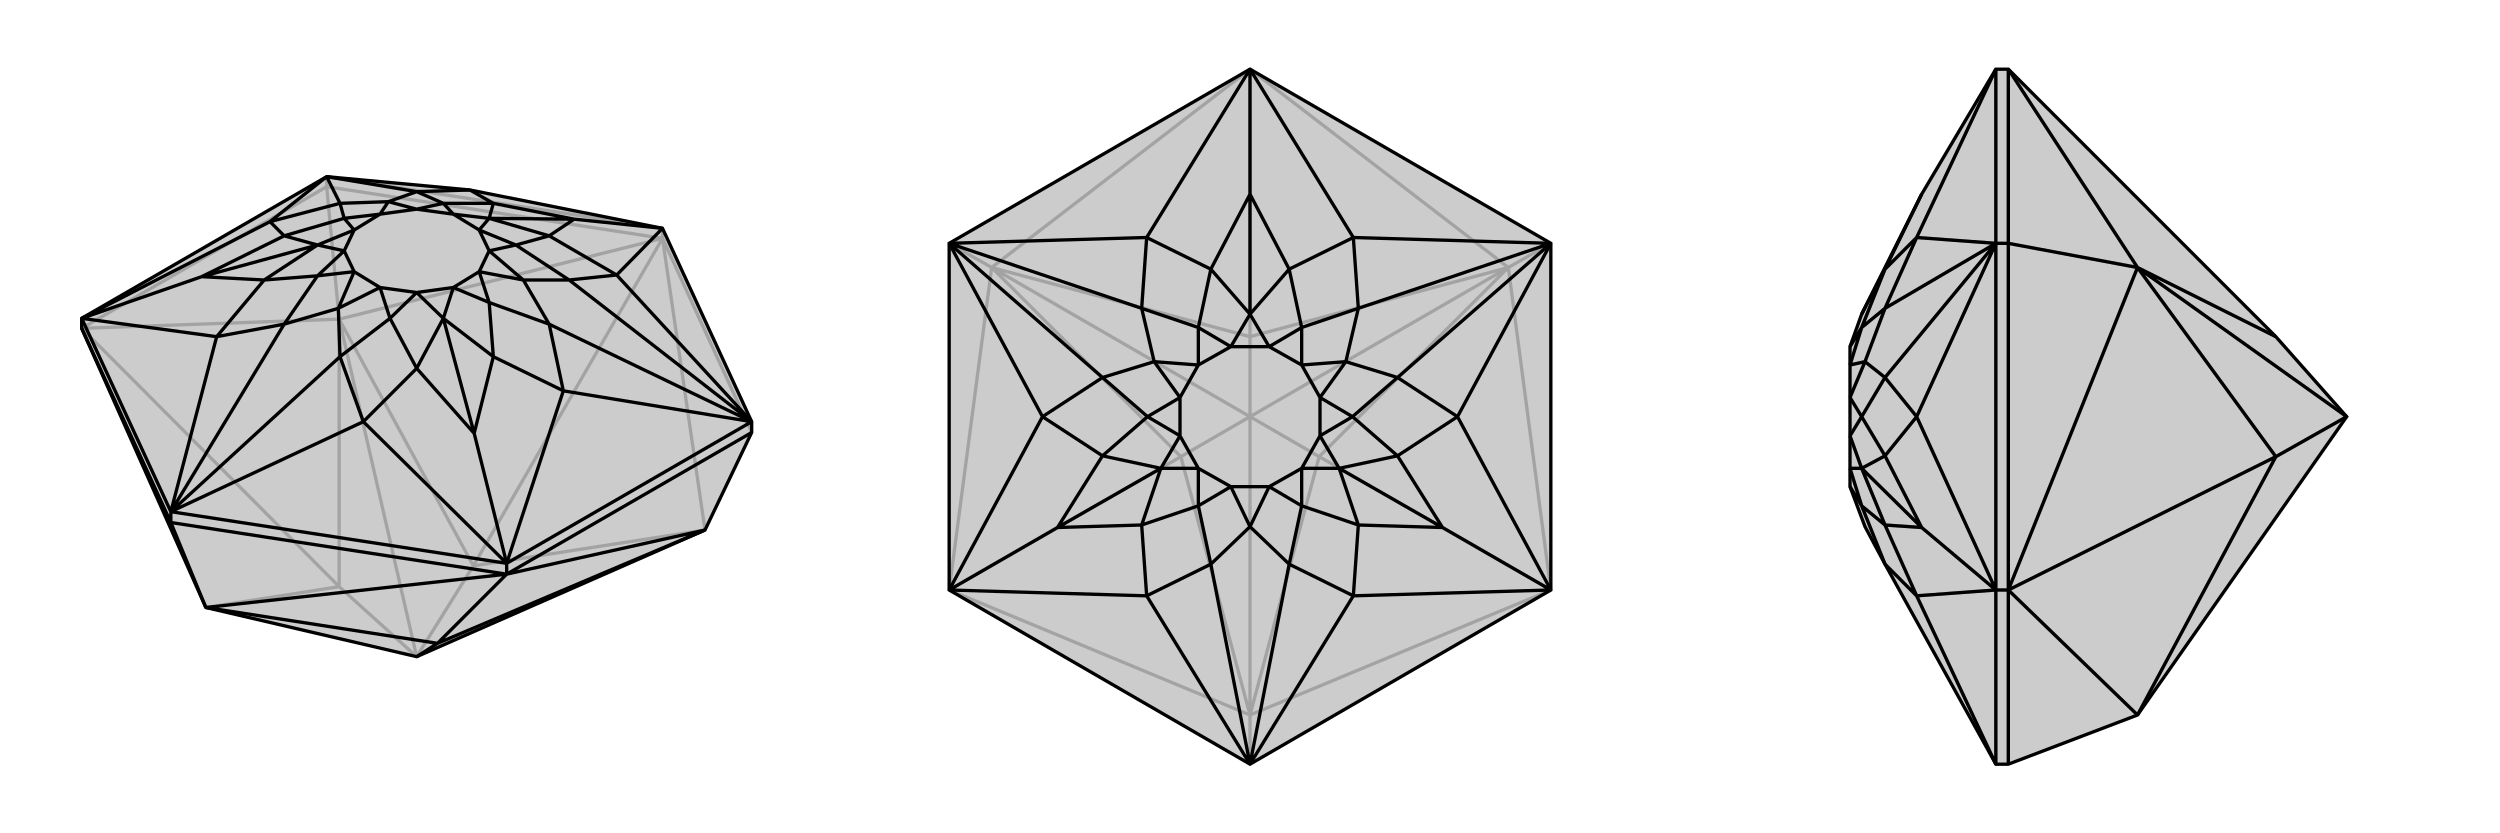 <svg xmlns="http://www.w3.org/2000/svg" viewBox="0 0 3000 1000">
    <g stroke="currentColor" stroke-width="4" fill="none" transform="translate(0 30)">
        <path fill="currentColor" stroke="none" fill-opacity=".2" d="M247,699L500,758L846,606L902,489L902,476L795,244L564,198L392,182L98,352L98,364z" />
<path stroke-opacity=".2" d="M98,364L407,674M795,256L568,649M795,256L795,244M392,194L392,182M98,364L407,353M98,364L392,194M407,353L795,256M795,256L392,194M407,353L392,194M795,256L846,606M795,256L902,489M247,699L407,674M407,353L407,674M407,674L500,758M407,353L568,649M407,353L500,758M846,606L568,649M568,649L500,758M795,244L392,182" />
<path d="M247,699L500,758L846,606L902,489L902,476L795,244L564,198L392,182L98,352L98,364z" />
<path d="M608,659L525,742M608,659L608,646M205,597L205,584M98,364L205,597M846,606L608,659M902,489L608,659M608,659L247,699M205,597L608,659M205,597L247,699M846,606L525,742M247,699L525,742M500,758L525,742M98,352L205,584M205,584L608,646M608,646L902,476M392,182L324,236M98,352L324,236M98,352L260,374M98,352L242,302M205,584L260,374M205,584L436,476M608,646L436,476M608,646L676,439M608,646L569,490M902,476L676,439M902,476L740,300M795,244L740,300M795,244L689,233M205,584L341,359M205,584L408,398M902,476L659,359M902,476L683,306M392,182L408,214M392,182L500,200M740,300L683,306M740,300L659,253M564,198L592,214M564,198L500,200M324,236L408,214M324,236L341,253M260,374L317,306M260,374L341,359M436,476L408,398M436,476L500,412M676,439L592,398M676,439L659,359M592,398L587,333M659,359L628,306M659,359L587,333M683,306L628,306M683,306L619,264M659,253L619,264M592,214L532,214M500,200L466,212M500,200L532,214M408,214L466,212M408,214L413,232M341,253L413,232M317,306L381,301M341,359L406,340M341,359L381,301M408,398L406,340M408,398L468,352M500,412L468,352M317,306L242,302M317,306L381,264M500,412L569,490M500,412L532,352M592,398L569,490M592,398L532,352M569,490L532,352M659,253L689,233M659,253L587,232M592,214L689,233M592,214L587,232M689,233L587,232M341,253L242,302M341,253L381,264M242,302L381,264M406,340L425,296M406,340L456,315M628,306L575,296M628,306L587,271M466,212L500,221M466,212L456,227M619,264L587,271M619,264L575,246M587,232L575,246M587,232L544,227M532,214L544,227M532,214L500,221M413,232L456,227M413,232L425,246M381,264L425,246M381,264L413,271M381,301L413,271M381,301L425,296M468,352L456,315M468,352L500,321M532,352L544,315M532,352L500,321M587,333L544,315M587,333L575,296M425,296L456,315M575,296L587,271M500,221L456,227M587,271L575,246M575,246L544,227M544,227L500,221M456,227L425,246M425,246L413,271M413,271L425,296M456,315L500,321M544,315L500,321M544,315L575,296" />
    </g>
    <g stroke="currentColor" stroke-width="4" fill="none" transform="translate(1000 0)">
        <path fill="currentColor" stroke="none" fill-opacity=".2" d="M139,292L139,708L500,917L861,708L861,292L500,83z" />
<path stroke-opacity=".2" d="M139,708L417,548M500,83L500,404M861,708L583,548M139,708L500,858M139,708L190,321M190,321L500,83M190,321L139,292M500,83L810,321M810,321L861,708M810,321L861,292M861,708L500,858M500,917L500,858M500,858L417,548M190,321L417,548M417,548L500,500M190,321L500,404M190,321L500,500M810,321L500,404M500,404L500,500M810,321L583,548M810,321L500,500M500,858L583,548M500,858L500,500M500,500L583,548" />
<path d="M139,292L139,708L500,917L861,708L861,292L500,83z" />
<path d="M139,292L251,500M139,708L251,500M139,708L376,715M139,708L269,633M500,917L376,715M500,917L624,715M861,708L624,715M861,708L749,500M861,708L731,633M861,292L749,500M861,292L624,285M500,83L624,285M500,83L376,285M500,83L500,233M139,292L376,285M500,917L453,677M500,917L547,677M861,292L677,453M861,292L630,370M139,292L323,453M139,292L370,370M624,285L630,370M624,285L547,323M376,285L453,323M376,285L370,370M251,500L323,453M251,500L323,547M376,715L370,630M376,715L453,677M624,715L547,677M624,715L630,630M749,500L677,547M749,500L677,453M677,547L623,500M677,453L615,434M677,453L623,500M630,370L615,434M630,370L562,393M547,323L562,393M453,323L438,393M370,370L385,434M370,370L438,393M323,453L385,434M323,453L377,500M323,547L377,500M370,630L438,607M453,677L500,632M453,677L438,607M547,677L500,632M547,677L562,607M630,630L562,607M370,630L269,633M370,630L393,562M630,630L731,633M630,630L607,562M677,547L731,633M677,547L607,562M731,633L607,562M547,323L500,233M547,323L500,377M453,323L500,233M453,323L500,377M500,233L500,377M323,547L269,633M323,547L393,562M269,633L393,562M500,632L477,584M500,632L523,584M615,434L584,477M615,434L562,438M385,434L438,438M385,434L416,477M562,393L562,438M562,393L523,416M500,377L523,416M500,377L477,416M438,393L477,416M438,393L438,438M377,500L416,477M377,500L416,523M393,562L416,523M393,562L438,562M438,607L438,562M438,607L477,584M562,607L523,584M562,607L562,562M607,562L584,523M607,562L562,562M623,500L584,523M623,500L584,477M477,584L523,584M584,477L562,438M438,438L416,477M562,438L523,416M523,416L477,416M477,416L438,438M416,477L416,523M416,523L438,562M438,562L477,584M523,584L562,562M584,523L562,562M584,523L584,477" />
    </g>
    <g stroke="currentColor" stroke-width="4" fill="none" transform="translate(2000 0)">
        <path fill="currentColor" stroke="none" fill-opacity=".2" d="M565,858L816,500L731,404L410,83L395,83L306,233L234,377L220,416L220,416L220,438L220,438L220,477L220,477L220,523L220,523L220,562L220,562L220,584L220,584L238,632L262,677L395,917L410,917z" />
<path stroke-opacity=".2" d="M410,708L731,548M410,292L395,292M410,708L395,708M410,708L565,858M410,708L410,917M410,708L565,321M410,708L410,292M565,321L410,83M410,83L410,292M565,321L410,292M565,858L731,548M565,321L731,548M731,548L816,500M565,321L731,404M565,321L816,500M395,83L395,292M395,292L395,708M395,708L395,917M395,292L300,500M395,708L300,500M395,708L300,715M395,708L306,633M395,917L300,715M395,83L300,285M395,292L300,285M395,292L262,453M395,292L262,370M300,285L262,323M300,285L262,370M300,500L262,453M300,500L262,547M300,715L262,630M300,715L262,677M262,323L234,393M262,370L238,434M262,370L234,393M262,453L238,434M262,453L234,500M262,547L234,500M262,630L234,607M262,677L234,607M262,630L306,633M262,630L234,562M262,323L306,233M262,323L234,377M262,547L306,633M262,547L234,562M306,633L234,562M238,434L220,438M238,434L220,477M234,393L220,416M234,393L220,438M234,500L220,477M234,500L220,523M234,562L220,523M234,562L220,562M234,607L220,562M234,607L220,584" />
<path d="M565,858L816,500L731,404L410,83L395,83L306,233L234,377L220,416L220,416L220,438L220,438L220,477L220,477L220,523L220,523L220,562L220,562L220,584L220,584L238,632L262,677L395,917L410,917z" />
<path d="M410,708L731,548M410,708L395,708M410,292L395,292M410,83L565,321M410,83L410,292M565,321L410,708M410,292L410,708M565,321L410,292M410,708L565,858M410,917L410,708M565,321L731,404M565,321L731,548M565,321L816,500M565,858L731,548M816,500L731,548M395,83L395,292M395,917L395,708M395,708L395,292M395,917L300,715M395,708L300,715M395,708L300,500M395,708L306,633M395,292L300,500M395,292L300,285M395,83L300,285M395,292L262,453M395,292L262,370M300,285L262,370M300,285L262,323M300,715L262,677M300,715L262,630M300,500L262,547M300,500L262,453M262,547L234,500M262,453L238,434M262,453L234,500M262,370L238,434M262,370L234,393M262,323L234,393M262,677L234,607M262,630L234,607M262,630L306,633M262,630L234,562M262,547L306,633M262,547L234,562M306,633L234,562M262,323L306,233M262,323L234,377M238,434L220,477M238,434L220,438M234,393L220,438M234,393L220,416M234,607L220,584M234,607L220,562M234,562L220,523M234,562L220,562M234,500L220,523M234,500L220,477" />
    </g>
</svg>